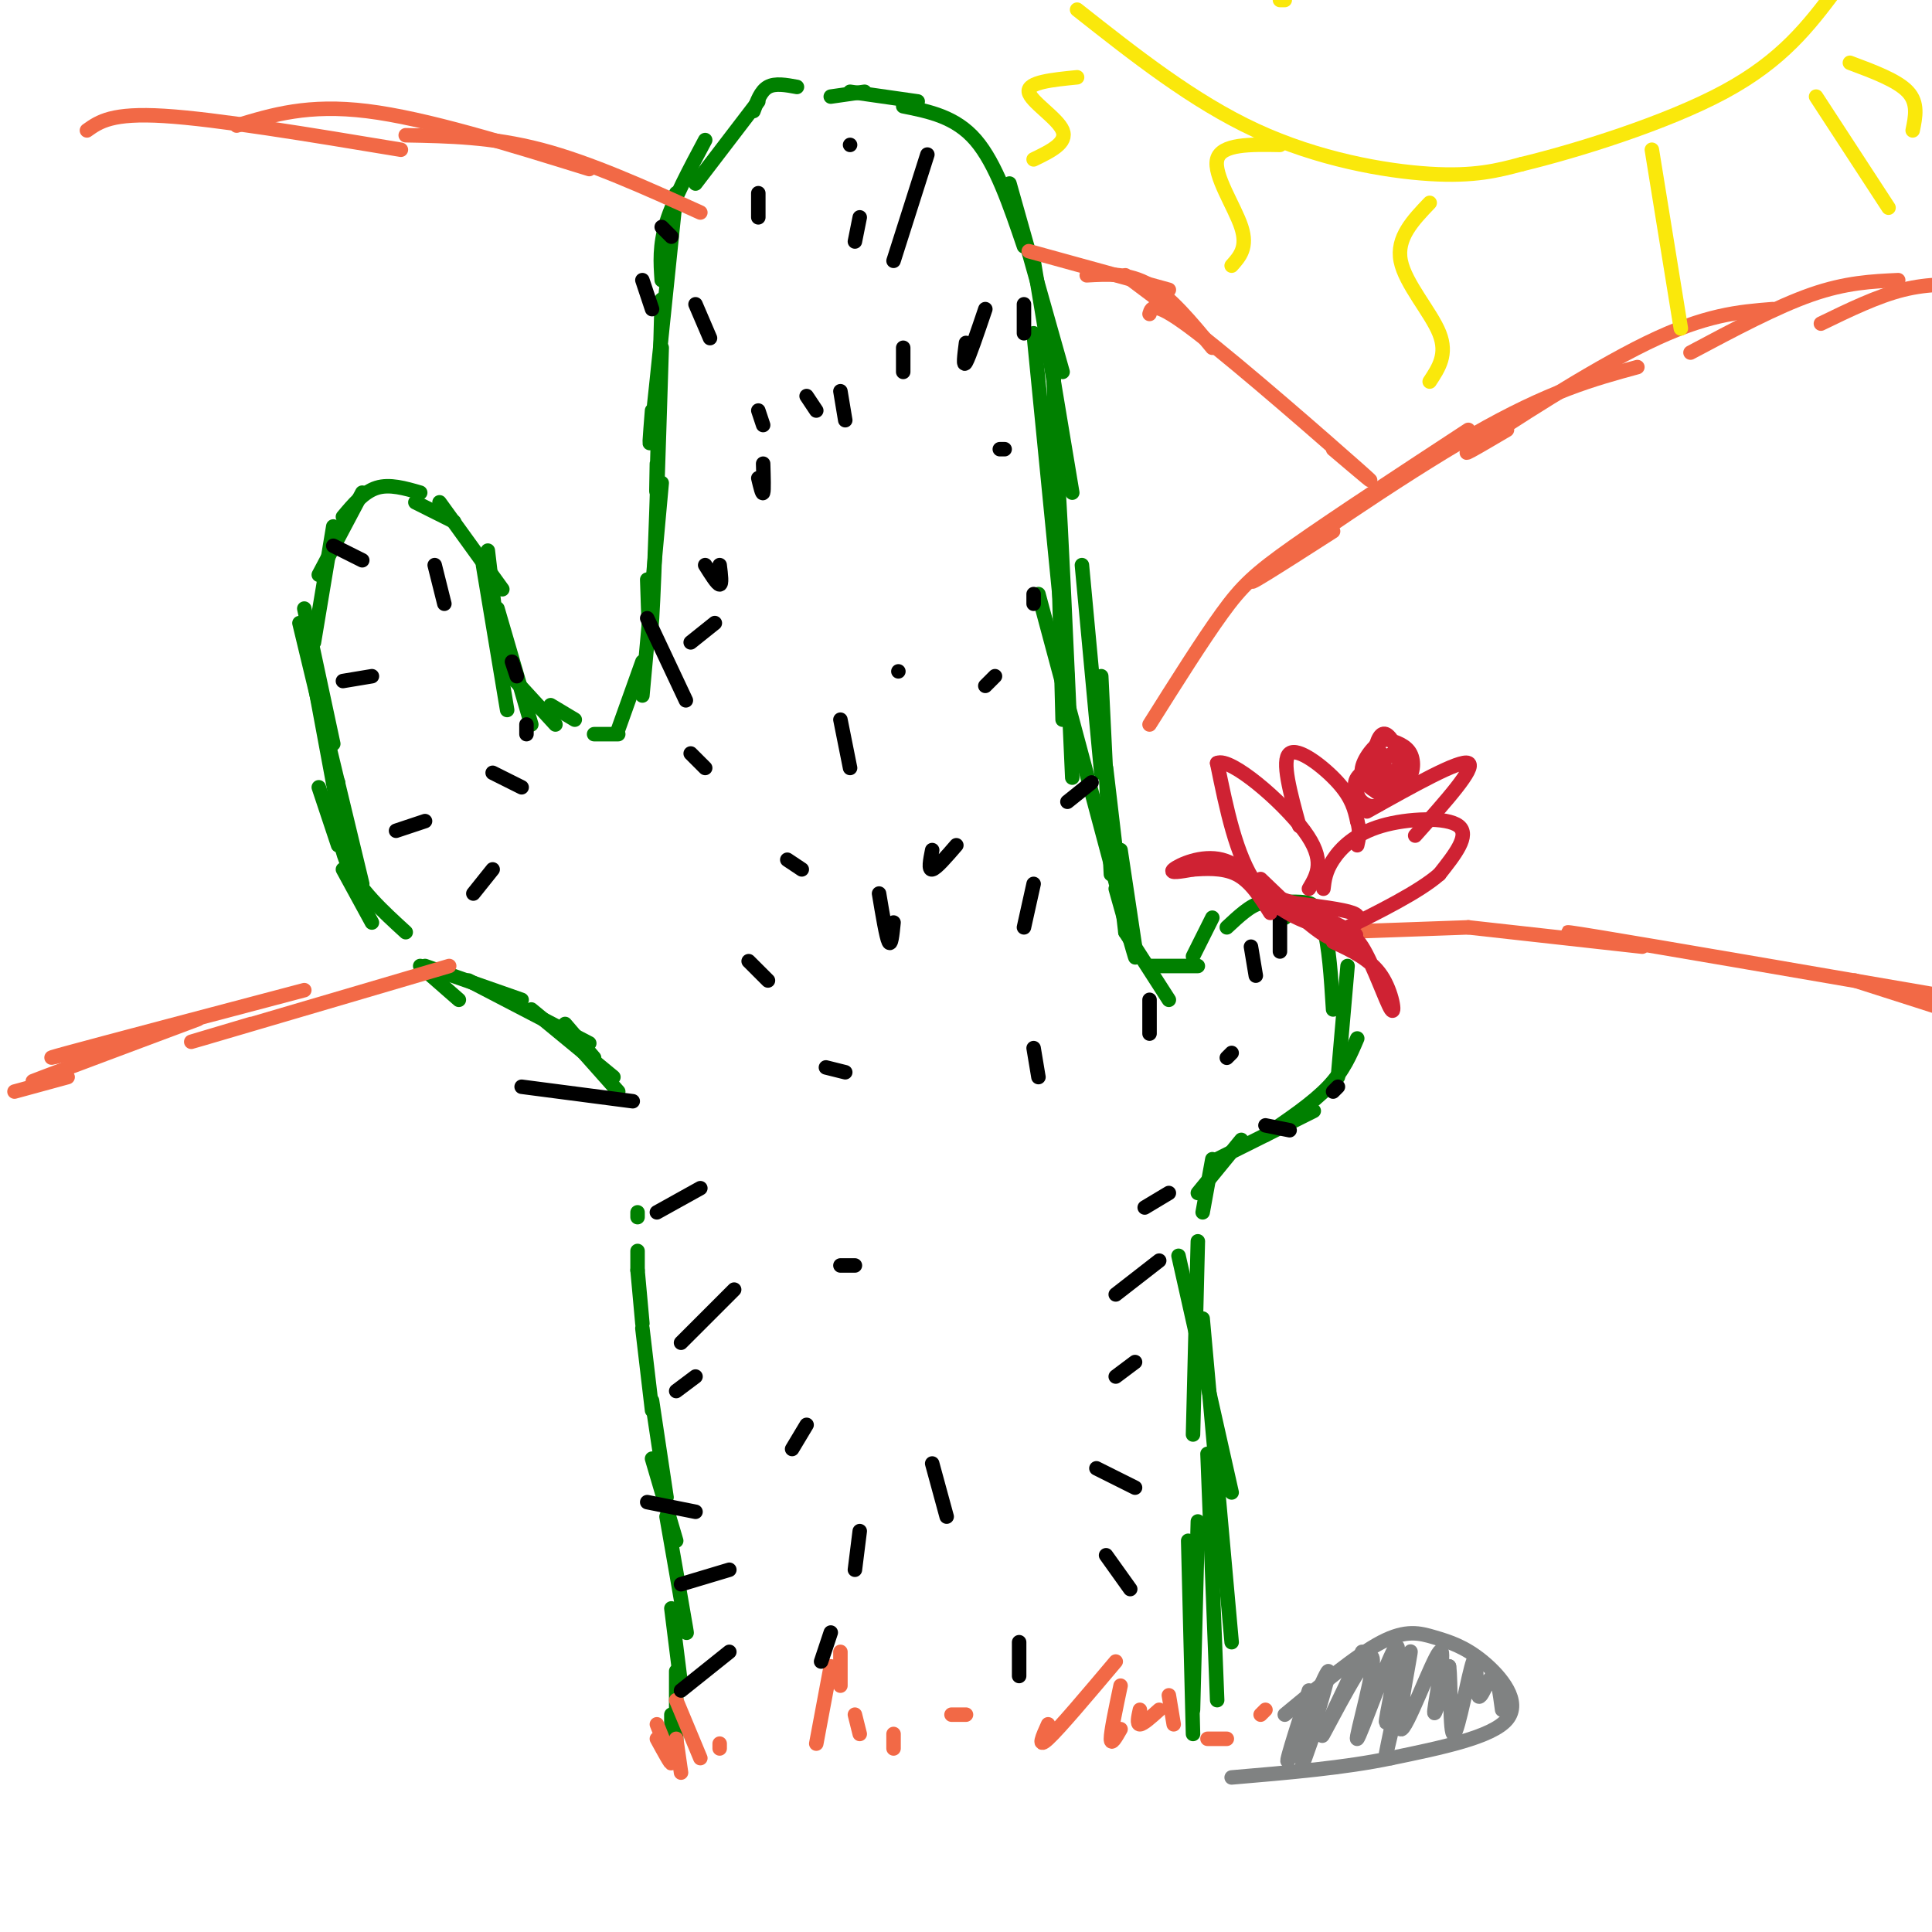 <svg viewBox='0 0 400 400' version='1.1' xmlns='http://www.w3.org/2000/svg' xmlns:xlink='http://www.w3.org/1999/xlink'><g fill='none' stroke='rgb(0,128,0)' stroke-width='3' stroke-linecap='round' stroke-linejoin='round'><path d='M139,355c0.000,0.000 0.000,4.000 0,4'/><path d='M140,361c0.000,0.000 0.000,-15.000 0,-15'/><path d='M141,349c0.000,0.000 -2.000,-16.000 -2,-16'/><path d='M141,332c0.750,4.000 1.500,8.000 1,5c-0.500,-3.000 -2.250,-13.000 -4,-23'/><path d='M140,319c0.000,0.000 -5.000,-17.000 -5,-17'/><path d='M138,310c0.000,0.000 -3.000,-20.000 -3,-20'/><path d='M135,292c0.000,0.000 -2.000,-17.000 -2,-17'/><path d='M133,274c0.000,0.000 -1.000,-11.000 -1,-11'/><path d='M132,263c0.000,0.000 0.000,-4.000 0,-4'/><path d='M132,252c0.000,0.000 0.000,-1.000 0,-1'/><path d='M128,226c0.000,0.000 -8.000,-9.000 -8,-9'/><path d='M123,219c0.000,0.000 -6.000,-7.000 -6,-7'/><path d='M127,223c0.000,0.000 -17.000,-14.000 -17,-14'/><path d='M122,216c0.000,0.000 -25.000,-13.000 -25,-13'/><path d='M108,207c0.000,0.000 -20.000,-7.000 -20,-7'/><path d='M95,207c0.000,0.000 -8.000,-7.000 -8,-7'/><path d='M70,175c0.000,0.000 -4.000,-12.000 -4,-12'/><path d='M71,173c0.000,0.000 -8.000,-43.000 -8,-43'/><path d='M62,129c0.000,0.000 13.000,54.000 13,54'/><path d='M70,162c-0.167,5.917 -0.333,11.833 2,17c2.333,5.167 7.167,9.583 12,14'/><path d='M71,180c0.000,0.000 6.000,11.000 6,11'/><path d='M69,154c0.000,0.000 -6.000,-28.000 -6,-28'/><path d='M65,133c0.000,0.000 4.000,-24.000 4,-24'/><path d='M66,119c0.000,0.000 9.000,-17.000 9,-17'/><path d='M71,107c2.167,-2.583 4.333,-5.167 7,-6c2.667,-0.833 5.833,0.083 9,1'/><path d='M86,104c0.000,0.000 8.000,4.000 8,4'/><path d='M91,104c0.000,0.000 13.000,18.000 13,18'/><path d='M101,114c0.000,0.000 2.000,17.000 2,17'/><path d='M100,117c0.000,0.000 5.000,30.000 5,30'/><path d='M103,126c0.000,0.000 7.000,24.000 7,24'/><path d='M104,138c0.000,0.000 11.000,12.000 11,12'/><path d='M114,146c0.000,0.000 5.000,3.000 5,3'/><path d='M123,152c0.000,0.000 5.000,0.000 5,0'/><path d='M128,151c0.000,0.000 5.000,-14.000 5,-14'/><path d='M133,144c0.000,0.000 4.000,-44.000 4,-44'/><path d='M134,120c0.250,8.000 0.500,16.000 1,8c0.500,-8.000 1.250,-32.000 2,-56'/><path d='M136,96c-0.083,4.333 -0.167,8.667 0,3c0.167,-5.667 0.583,-21.333 1,-37'/><path d='M135,85c-0.417,5.250 -0.833,10.500 0,3c0.833,-7.500 2.917,-27.750 5,-48'/><path d='M137,58c-0.250,-3.583 -0.500,-7.167 1,-12c1.500,-4.833 4.750,-10.917 8,-17'/><path d='M144,38c0.000,0.000 13.000,-17.000 13,-17'/><path d='M156,23c0.750,-2.083 1.500,-4.167 3,-5c1.500,-0.833 3.750,-0.417 6,0'/><path d='M172,20c0.000,0.000 7.000,-1.000 7,-1'/><path d='M176,19c0.000,0.000 14.000,2.000 14,2'/><path d='M187,22c5.417,1.083 10.833,2.167 15,7c4.167,4.833 7.083,13.417 10,22'/><path d='M209,38c0.000,0.000 11.000,39.000 11,39'/><path d='M214,54c0.000,0.000 8.000,48.000 8,48'/><path d='M218,72c0.000,0.000 2.000,77.000 2,77'/><path d='M218,103c0.167,-6.833 0.333,-13.667 1,-4c0.667,9.667 1.833,35.833 3,62'/><path d='M224,117c0.000,0.000 4.000,43.000 4,43'/><path d='M228,140c0.000,0.000 2.000,41.000 2,41'/><path d='M229,159c0.000,0.000 4.000,34.000 4,34'/><path d='M232,176c0.000,0.000 3.000,20.000 3,20'/><path d='M233,193c0.000,0.000 9.000,14.000 9,14'/><path d='M238,200c0.000,0.000 10.000,0.000 10,0'/><path d='M247,198c0.000,0.000 4.000,-8.000 4,-8'/><path d='M254,192c2.500,-2.333 5.000,-4.667 7,-5c2.000,-0.333 3.500,1.333 5,3'/><path d='M266,187c0.000,0.000 5.000,2.000 5,2'/><path d='M261,187c4.167,-0.250 8.333,-0.500 10,0c1.667,0.500 0.833,1.750 0,3'/><path d='M269,187c1.917,0.667 3.833,1.333 5,5c1.167,3.667 1.583,10.333 2,17'/><path d='M279,200c0.000,0.000 -2.000,23.000 -2,23'/><path d='M281,215c-1.417,3.333 -2.833,6.667 -6,10c-3.167,3.333 -8.083,6.667 -13,10'/><path d='M272,230c0.000,0.000 -20.000,10.000 -20,10'/><path d='M257,236c0.000,0.000 -9.000,11.000 -9,11'/><path d='M251,240c0.000,0.000 -2.000,11.000 -2,11'/><path d='M248,257c0.000,0.000 -1.000,40.000 -1,40'/><path d='M244,260c0.000,0.000 11.000,49.000 11,49'/><path d='M249,273c0.000,0.000 6.000,67.000 6,67'/><path d='M250,301c0.000,0.000 2.000,51.000 2,51'/><path d='M248,315c0.000,0.000 -1.000,39.000 -1,39'/><path d='M246,319c0.000,0.000 1.000,40.000 1,40'/><path d='M231,184c2.833,10.083 5.667,20.167 3,10c-2.667,-10.167 -10.833,-40.583 -19,-71'/><path d='M221,140c0.000,0.000 -7.000,-71.000 -7,-71'/></g>
<g fill='none' stroke='rgb(242,105,70)' stroke-width='3' stroke-linecap='round' stroke-linejoin='round'><path d='M140,360c0.000,0.000 1.000,7.000 1,7'/><path d='M136,360c1.500,2.750 3.000,5.500 3,5c0.000,-0.500 -1.500,-4.250 -3,-8'/><path d='M140,352c0.000,0.000 5.000,12.000 5,12'/><path d='M149,361c0.000,0.000 0.000,1.000 0,1'/><path d='M169,361c0.000,0.000 3.000,-16.000 3,-16'/><path d='M174,342c0.000,0.000 0.000,7.000 0,7'/><path d='M177,355c0.000,0.000 1.000,4.000 1,4'/><path d='M185,359c0.000,1.500 0.000,3.000 0,3c0.000,0.000 0.000,-1.500 0,-3'/><path d='M197,355c0.000,0.000 3.000,0.000 3,0'/><path d='M217,357c-1.167,2.583 -2.333,5.167 0,3c2.333,-2.167 8.167,-9.083 14,-16'/><path d='M232,349c-1.000,4.750 -2.000,9.500 -2,11c0.000,1.500 1.000,-0.250 2,-2'/><path d='M236,354c-0.333,1.500 -0.667,3.000 0,3c0.667,0.000 2.333,-1.500 4,-3'/><path d='M242,351c0.000,0.000 1.000,6.000 1,6'/><path d='M250,360c0.000,0.000 4.000,0.000 4,0'/><path d='M261,355c0.000,0.000 1.000,-1.000 1,-1'/><path d='M3,226c0.000,0.000 11.000,-3.000 11,-3'/><path d='M12,222c-3.917,1.417 -7.833,2.833 -3,1c4.833,-1.833 18.417,-6.917 32,-12'/><path d='M19,217c-6.167,1.500 -12.333,3.000 -5,1c7.333,-2.000 28.167,-7.500 49,-13'/><path d='M52,212c-8.417,2.500 -16.833,5.000 -10,3c6.833,-2.000 28.917,-8.500 51,-15'/><path d='M276,193c0.000,0.000 28.000,-1.000 28,-1'/><path d='M304,192c0.000,0.000 36.000,4.000 36,4'/><path d='M334,195c-7.583,-1.500 -15.167,-3.000 -3,-1c12.167,2.000 44.083,7.500 76,13'/><path d='M384,203c0.000,0.000 25.000,8.000 25,8'/><path d='M238,150c5.467,-8.689 10.933,-17.378 15,-23c4.067,-5.622 6.733,-8.178 15,-14c8.267,-5.822 22.133,-14.911 36,-24'/><path d='M276,110c-10.467,6.711 -20.933,13.422 -15,9c5.933,-4.422 28.267,-19.978 44,-29c15.733,-9.022 24.867,-11.511 34,-14'/><path d='M312,89c-5.844,3.444 -11.689,6.889 -6,3c5.689,-3.889 22.911,-15.111 35,-21c12.089,-5.889 19.044,-6.444 26,-7'/><path d='M350,73c8.917,-4.750 17.833,-9.500 25,-12c7.167,-2.500 12.583,-2.750 18,-3'/><path d='M377,67c5.833,-2.833 11.667,-5.667 17,-7c5.333,-1.333 10.167,-1.167 15,-1'/><path d='M276,93c5.556,4.711 11.111,9.422 5,4c-6.111,-5.422 -23.889,-20.978 -33,-28c-9.111,-7.022 -9.556,-5.511 -10,-4'/><path d='M251,72c-4.333,-5.250 -8.667,-10.500 -13,-13c-4.333,-2.500 -8.667,-2.250 -13,-2'/><path d='M145,44c-11.417,-5.167 -22.833,-10.333 -33,-13c-10.167,-2.667 -19.083,-2.833 -28,-3'/><path d='M122,35c-16.917,-5.250 -33.833,-10.500 -46,-12c-12.167,-1.500 -19.583,0.750 -27,3'/><path d='M83,31c-19.083,-3.167 -38.167,-6.333 -49,-7c-10.833,-0.667 -13.417,1.167 -16,3'/><path d='M213,52c0.000,0.000 29.000,8.000 29,8'/><path d='M233,57c0.000,0.000 12.000,9.000 12,9'/></g>
<g fill='none' stroke='rgb(0,0,0)' stroke-width='3' stroke-linecap='round' stroke-linejoin='round'><path d='M75,116c0.000,0.000 -6.000,-3.000 -6,-3'/><path d='M77,140c0.000,0.000 -6.000,1.000 -6,1'/><path d='M88,170c0.000,0.000 -6.000,2.000 -6,2'/><path d='M102,180c0.000,0.000 -4.000,5.000 -4,5'/><path d='M108,163c0.000,0.000 -6.000,-3.000 -6,-3'/><path d='M109,152c0.000,0.000 0.000,-2.000 0,-2'/><path d='M92,125c0.000,0.000 -2.000,-8.000 -2,-8'/><path d='M107,140c0.000,0.000 -1.000,-3.000 -1,-3'/><path d='M131,228c0.000,0.000 -23.000,-3.000 -23,-3'/><path d='M145,246c0.000,0.000 -9.000,5.000 -9,5'/><path d='M152,267c0.000,0.000 -11.000,11.000 -11,11'/><path d='M159,203c0.000,0.000 -4.000,-4.000 -4,-4'/><path d='M175,222c0.000,0.000 -4.000,-1.000 -4,-1'/><path d='M177,262c0.000,0.000 -3.000,0.000 -3,0'/><path d='M167,295c0.000,0.000 -3.000,5.000 -3,5'/><path d='M144,313c0.000,0.000 -10.000,-2.000 -10,-2'/><path d='M144,285c0.000,0.000 -4.000,3.000 -4,3'/><path d='M151,325c0.000,0.000 -10.000,3.000 -10,3'/><path d='M151,342c0.000,0.000 -10.000,8.000 -10,8'/><path d='M172,338c0.000,0.000 -2.000,6.000 -2,6'/><path d='M178,317c0.000,0.000 -1.000,8.000 -1,8'/><path d='M193,303c0.000,0.000 3.000,11.000 3,11'/><path d='M211,340c0.000,0.000 0.000,7.000 0,7'/><path d='M229,322c0.000,0.000 5.000,7.000 5,7'/><path d='M227,304c0.000,0.000 8.000,4.000 8,4'/><path d='M231,285c0.000,0.000 4.000,-3.000 4,-3'/><path d='M231,268c0.000,0.000 9.000,-7.000 9,-7'/><path d='M237,250c0.000,0.000 5.000,-3.000 5,-3'/><path d='M254,219c0.000,0.000 1.000,-1.000 1,-1'/><path d='M262,233c0.000,0.000 5.000,1.000 5,1'/><path d='M276,226c0.000,0.000 1.000,-1.000 1,-1'/><path d='M265,197c0.000,0.000 0.000,-8.000 0,-8'/><path d='M260,202c0.000,0.000 -1.000,-6.000 -1,-6'/><path d='M238,214c0.000,0.000 0.000,-7.000 0,-7'/><path d='M215,223c0.000,0.000 -1.000,-6.000 -1,-6'/><path d='M212,192c0.000,0.000 2.000,-9.000 2,-9'/><path d='M221,166c0.000,0.000 5.000,-4.000 5,-4'/><path d='M198,175c-2.083,2.417 -4.167,4.833 -5,5c-0.833,0.167 -0.417,-1.917 0,-4'/><path d='M185,191c-0.250,2.500 -0.500,5.000 -1,4c-0.500,-1.000 -1.250,-5.500 -2,-10'/><path d='M166,180c0.000,0.000 -3.000,-2.000 -3,-2'/><path d='M146,159c0.000,0.000 -3.000,-3.000 -3,-3'/><path d='M176,159c0.000,0.000 -2.000,-10.000 -2,-10'/><path d='M186,139c0.000,0.000 0.000,0.000 0,0'/><path d='M204,142c0.000,0.000 2.000,-2.000 2,-2'/><path d='M214,125c0.000,0.000 0.000,-2.000 0,-2'/><path d='M208,93c0.000,0.000 -1.000,0.000 -1,0'/><path d='M148,129c0.000,0.000 -5.000,4.000 -5,4'/><path d='M142,145c0.000,0.000 -8.000,-17.000 -8,-17'/><path d='M146,117c1.250,2.000 2.500,4.000 3,4c0.500,0.000 0.250,-2.000 0,-4'/><path d='M157,99c0.417,1.750 0.833,3.500 1,3c0.167,-0.500 0.083,-3.250 0,-6'/><path d='M158,88c0.000,0.000 -1.000,-3.000 -1,-3'/><path d='M135,64c0.000,0.000 -2.000,-6.000 -2,-6'/><path d='M169,85c0.000,0.000 -2.000,-3.000 -2,-3'/><path d='M175,87c0.000,0.000 -1.000,-6.000 -1,-6'/><path d='M187,77c0.000,0.000 0.000,-5.000 0,-5'/><path d='M200,71c-0.333,2.583 -0.667,5.167 0,4c0.667,-1.167 2.333,-6.083 4,-11'/><path d='M212,69c0.000,0.000 0.000,-6.000 0,-6'/><path d='M157,45c0.000,0.000 0.000,-5.000 0,-5'/><path d='M147,70c0.000,0.000 -3.000,-7.000 -3,-7'/><path d='M137,47c0.000,0.000 2.000,2.000 2,2'/><path d='M178,45c0.000,0.000 -1.000,5.000 -1,5'/><path d='M176,30c0.000,0.000 0.000,0.000 0,0'/><path d='M185,54c0.000,0.000 7.000,-22.000 7,-22'/></g>
<g fill='none' stroke='rgb(207,34,51)' stroke-width='3' stroke-linecap='round' stroke-linejoin='round'><path d='M261,182c5.423,5.220 10.845,10.440 14,12c3.155,1.560 4.042,-0.542 5,-2c0.958,-1.458 1.988,-2.274 0,-3c-1.988,-0.726 -6.994,-1.363 -12,-2'/><path d='M268,187c-3.500,-0.964 -6.250,-2.375 -3,-1c3.250,1.375 12.500,5.536 15,7c2.500,1.464 -1.750,0.232 -6,-1'/><path d='M274,192c-3.689,-1.044 -9.911,-3.156 -14,-9c-4.089,-5.844 -6.044,-15.422 -8,-25'/><path d='M252,158c2.711,-1.311 13.489,7.911 18,14c4.511,6.089 2.756,9.044 1,12'/><path d='M274,184c0.214,-1.804 0.429,-3.607 2,-6c1.571,-2.393 4.500,-5.375 10,-7c5.500,-1.625 13.571,-1.893 16,0c2.429,1.893 -0.786,5.946 -4,10'/><path d='M298,181c-4.167,3.667 -12.583,7.833 -21,12'/><path d='M269,171c-1.867,-6.822 -3.733,-13.644 -2,-15c1.733,-1.356 7.067,2.756 10,6c2.933,3.244 3.467,5.622 4,8'/><path d='M281,170c0.667,2.167 0.333,3.583 0,5'/><path d='M283,168c9.667,-5.417 19.333,-10.833 21,-10c1.667,0.833 -4.667,7.917 -11,15'/><path d='M282,167c-1.036,-2.198 -2.073,-4.396 -1,-6c1.073,-1.604 4.254,-2.615 4,-2c-0.254,0.615 -3.944,2.856 -4,5c-0.056,2.144 3.524,4.193 5,2c1.476,-2.193 0.850,-8.626 0,-10c-0.850,-1.374 -1.925,2.313 -3,6'/><path d='M283,162c0.519,1.652 3.318,2.781 5,1c1.682,-1.781 2.249,-6.474 1,-7c-1.249,-0.526 -4.312,3.113 -4,5c0.312,1.887 3.999,2.020 5,0c1.001,-2.020 -0.684,-6.193 -2,-8c-1.316,-1.807 -2.261,-1.247 -3,1c-0.739,2.247 -1.270,6.179 0,8c1.270,1.821 4.342,1.529 6,0c1.658,-1.529 1.902,-4.294 1,-6c-0.902,-1.706 -2.951,-2.353 -5,-3'/><path d='M287,153c-2.022,0.644 -4.578,3.756 -5,6c-0.422,2.244 1.289,3.622 3,5'/><path d='M265,188c-3.867,-4.444 -7.733,-8.889 -12,-10c-4.267,-1.111 -8.933,1.111 -10,2c-1.067,0.889 1.467,0.444 4,0'/><path d='M247,180c2.311,-0.133 6.089,-0.467 9,1c2.911,1.467 4.956,4.733 7,8'/><path d='M276,195c3.857,1.792 7.714,3.583 10,7c2.286,3.417 3.000,8.458 2,7c-1.000,-1.458 -3.714,-9.417 -6,-13c-2.286,-3.583 -4.143,-2.792 -6,-2'/></g>
<g fill='none' stroke='rgb(250,232,11)' stroke-width='3' stroke-linecap='round' stroke-linejoin='round'><path d='M266,0c0.000,0.000 -1.000,0.000 -1,0'/><path d='M223,2c12.044,9.511 24.089,19.022 37,25c12.911,5.978 26.689,8.422 36,9c9.311,0.578 14.156,-0.711 19,-2'/><path d='M315,34c11.267,-2.711 29.933,-8.489 42,-15c12.067,-6.511 17.533,-13.756 23,-21'/><path d='M223,16c-5.133,0.511 -10.267,1.022 -10,3c0.267,1.978 5.933,5.422 7,8c1.067,2.578 -2.467,4.289 -6,6'/><path d='M265,30c-6.089,-0.111 -12.178,-0.222 -13,3c-0.822,3.222 3.622,9.778 5,14c1.378,4.222 -0.311,6.111 -2,8'/><path d='M296,42c-3.467,3.622 -6.933,7.244 -6,12c0.933,4.756 6.267,10.644 8,15c1.733,4.356 -0.133,7.178 -2,10'/><path d='M342,31c0.000,0.000 6.000,37.000 6,37'/><path d='M376,20c0.000,0.000 15.000,23.000 15,23'/><path d='M383,13c4.917,1.833 9.833,3.667 12,6c2.167,2.333 1.583,5.167 1,8'/></g>
<g fill='none' stroke='rgb(128,130,130)' stroke-width='3' stroke-linecap='round' stroke-linejoin='round'><path d='M266,355c7.432,-6.158 14.864,-12.316 20,-15c5.136,-2.684 7.974,-1.895 11,-1c3.026,0.895 6.238,1.895 10,5c3.762,3.105 8.075,8.316 5,12c-3.075,3.684 -13.537,5.842 -24,8'/><path d='M288,364c-9.500,2.000 -21.250,3.000 -33,4'/><path d='M271,350c-2.762,8.536 -5.524,17.071 -4,14c1.524,-3.071 7.333,-17.750 8,-18c0.667,-0.250 -3.810,13.929 -5,18c-1.190,4.071 0.905,-1.964 3,-8'/><path d='M282,342c-4.676,9.705 -9.351,19.409 -8,17c1.351,-2.409 8.729,-16.933 10,-16c1.271,0.933 -3.567,17.322 -3,17c0.567,-0.322 6.537,-17.356 8,-19c1.463,-1.644 -1.582,12.102 -2,15c-0.418,2.898 1.791,-5.051 4,-13'/><path d='M291,343c-0.660,4.139 -4.309,20.986 -4,20c0.309,-0.986 4.577,-19.806 5,-21c0.423,-1.194 -3.000,15.237 -2,16c1.000,0.763 6.423,-14.141 8,-16c1.577,-1.859 -0.692,9.326 -1,12c-0.308,2.674 1.346,-3.163 3,-9'/><path d='M300,345c0.453,2.826 0.085,14.390 1,14c0.915,-0.390 3.111,-12.733 4,-15c0.889,-2.267 0.470,5.544 1,7c0.530,1.456 2.009,-3.441 3,-4c0.991,-0.559 1.496,3.221 2,7'/></g>
</svg>